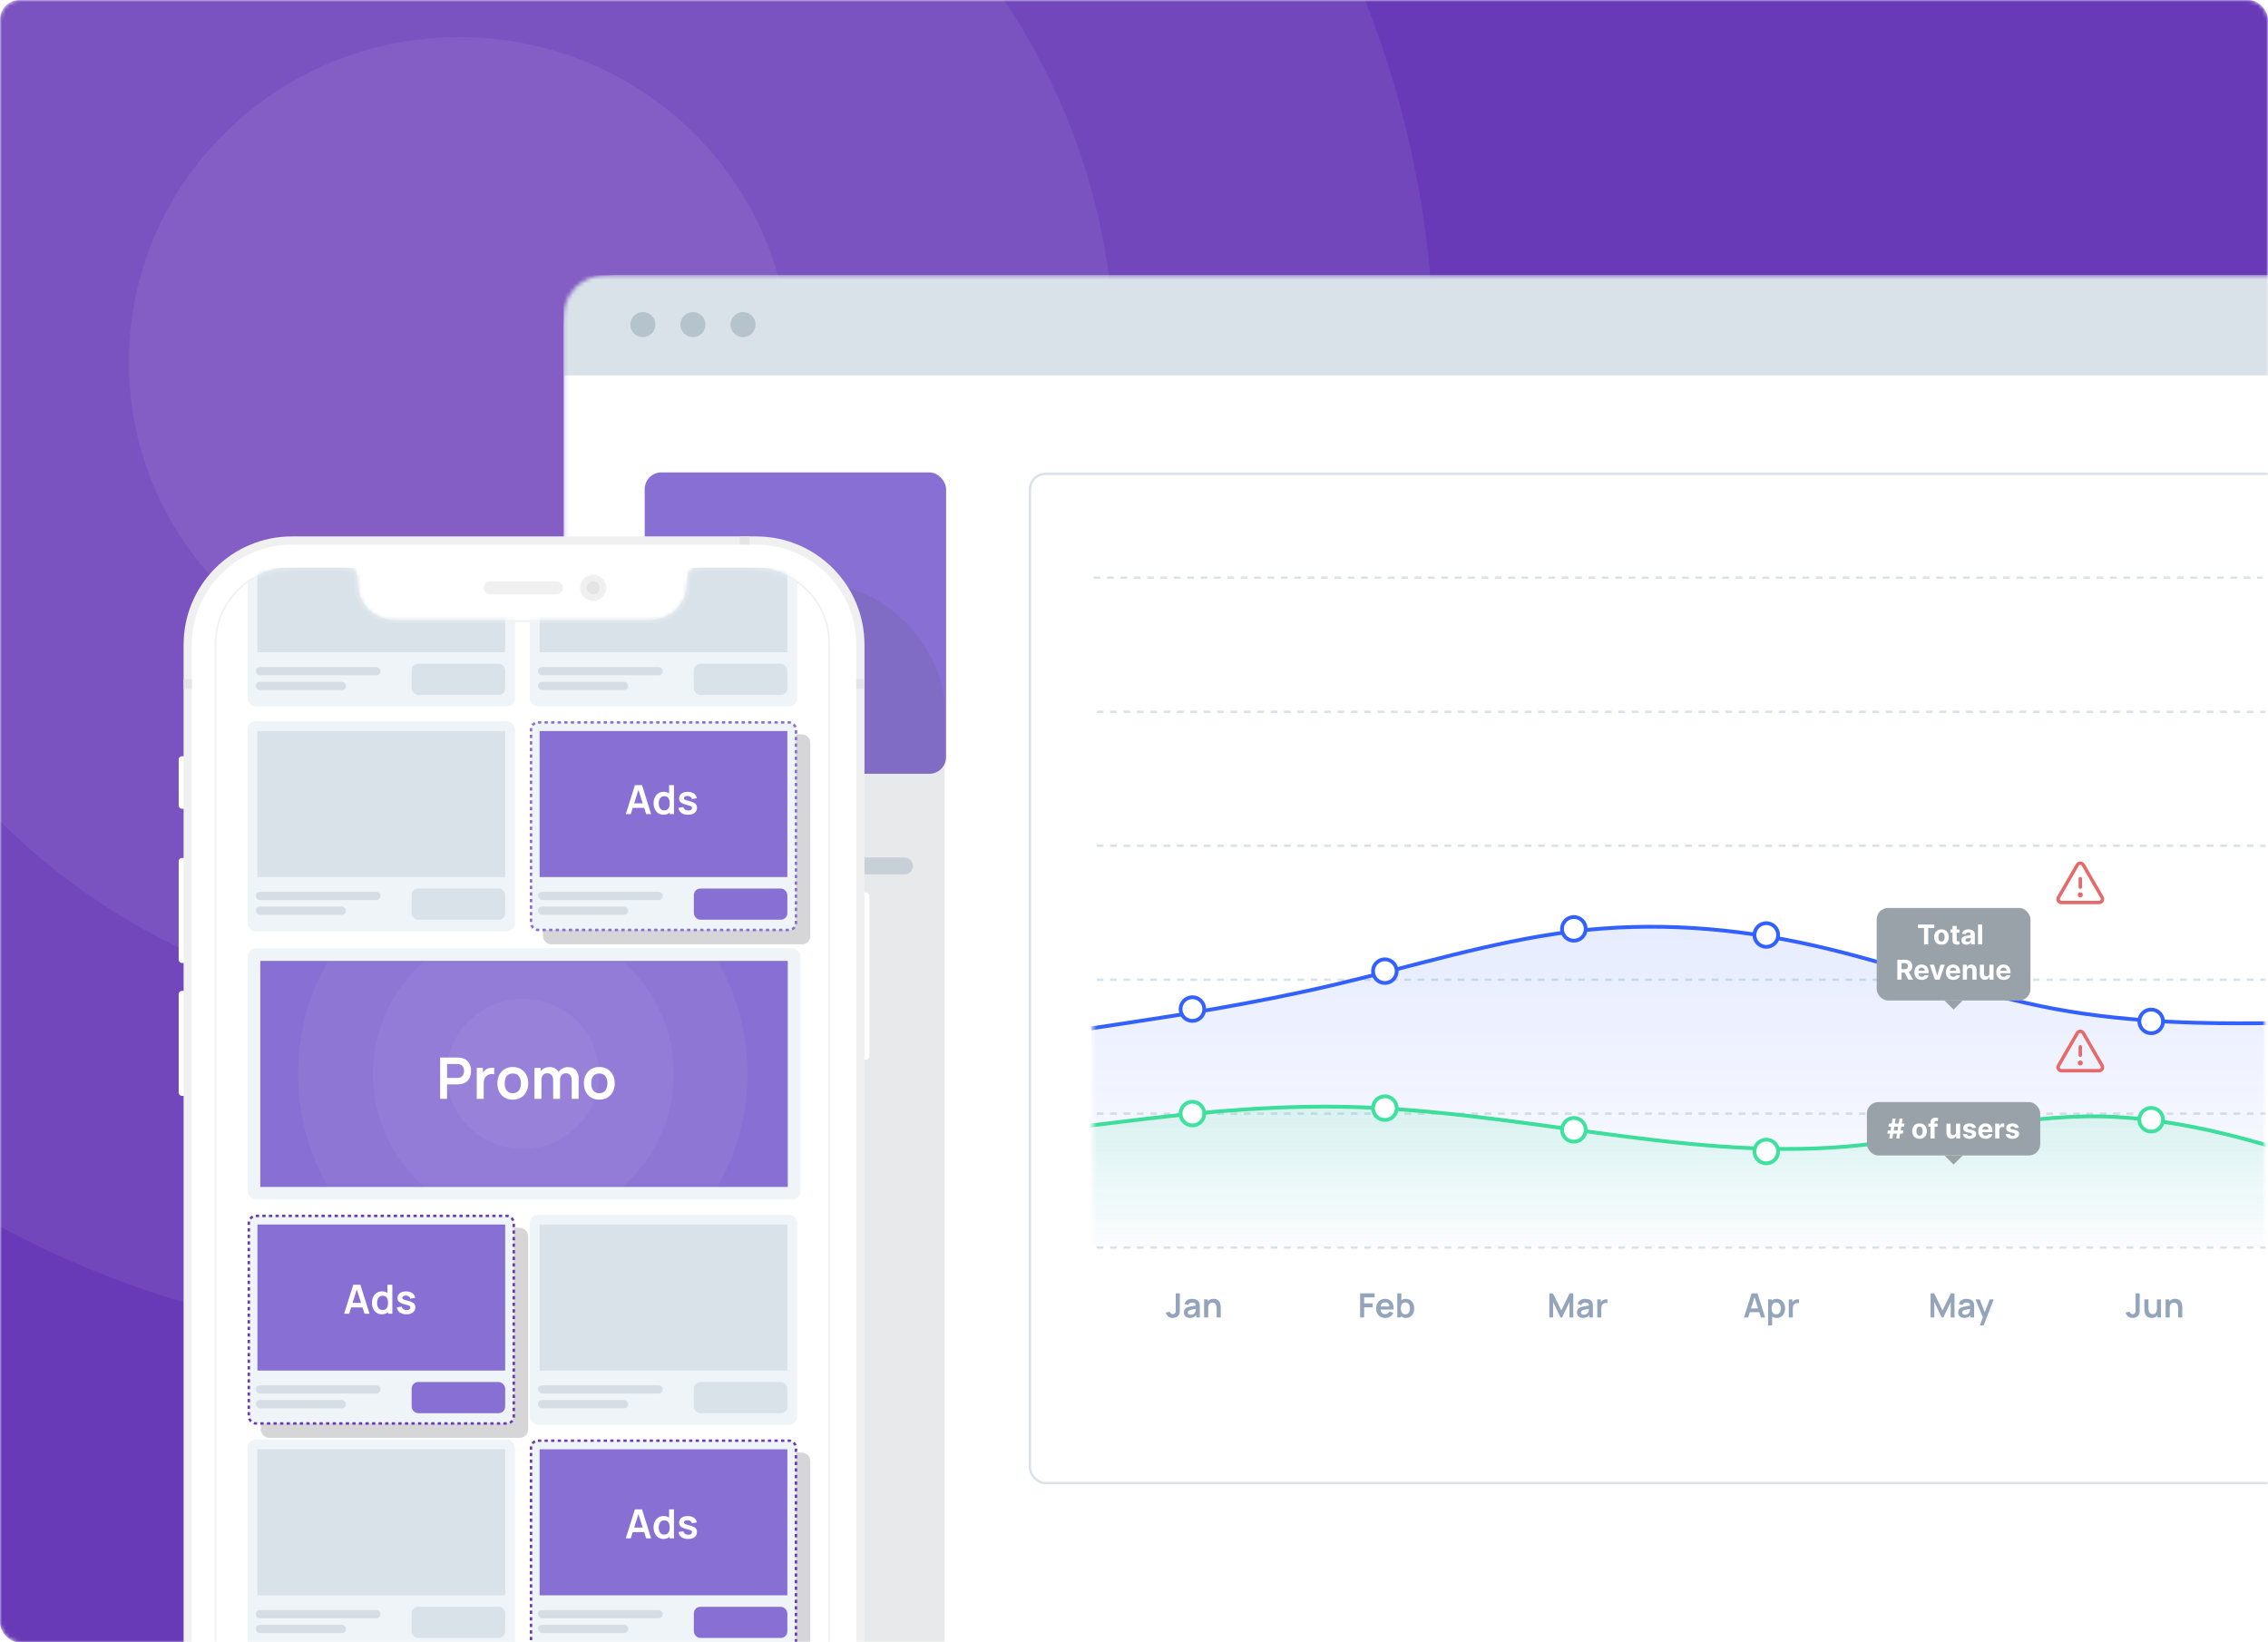 <svg width="580" height="420" viewBox="0 0 580 420" fill="none" xmlns="http://www.w3.org/2000/svg">
<mask id="mask0_10_907" style="mask-type:alpha" maskUnits="userSpaceOnUse" x="0" y="0" width="580" height="420">
<rect width="580" height="420" rx="5" fill="#3EDE9C"/>
</mask>
<g mask="url(#mask0_10_907)">
<rect width="580" height="420" rx="5" fill="#683AB7"/>
<ellipse cx="117.447" cy="92.583" rx="250.674" ry="249.266" transform="rotate(-90 117.447 92.583)" fill="white" fill-opacity="0.07"/>
<ellipse cx="118.152" cy="92.583" rx="166.177" ry="166.881" transform="rotate(-90 118.152 92.583)" fill="white" fill-opacity="0.07"/>
<ellipse cx="117.448" cy="92.584" rx="83.089" ry="84.497" transform="rotate(-90 117.448 92.584)" fill="white" fill-opacity="0.07"/>
<g filter="url(#filter0_f_10_907)">
<rect x="176.614" y="103.595" width="471.733" height="353.454" rx="31.535" fill="#545660" fill-opacity="0.13"/>
</g>
<mask id="mask1_10_907" style="mask-type:alpha" maskUnits="userSpaceOnUse" x="144" y="70" width="472" height="354">
<rect x="144.121" y="70.394" width="471.733" height="353.454" rx="10.546" fill="white"/>
</mask>
<g mask="url(#mask1_10_907)">
<rect x="144.121" y="70.394" width="471.733" height="353.454" rx="13.182" fill="white"/>
<rect x="144.121" y="70.394" width="471.733" height="25.614" fill="#D9E2E9"/>
<circle cx="164.401" cy="83.013" r="3.202" fill="#B5C3CD"/>
<circle cx="177.205" cy="83.013" r="3.202" fill="#B5C3CD"/>
<circle cx="190.017" cy="83.013" r="3.202" fill="#B5C3CD"/>
<rect width="6.441" height="4.294" rx="2.147" transform="matrix(-1 0 0 1 218.539 210.727)" fill="#D9E2E9"/>
<rect width="42.942" height="4.294" rx="2.147" transform="matrix(-1 0 0 1 207.814 210.727)" fill="#D9E2E9"/>
<rect x="164.871" y="219.291" width="68.63" height="4.294" rx="2.147" fill="#D9E2E9"/>
<rect x="263.391" y="121.187" width="332.795" height="258.093" rx="3.982" stroke="#D9E2E9" stroke-width="0.599"/>
<rect x="164.871" y="120.807" width="77.074" height="77.074" rx="4.282" fill="#886FD3"/>
<line x1="280.483" y1="319.056" x2="579.359" y2="319.056" stroke="#D9E2E9" stroke-width="0.599" stroke-dasharray="1.71 1.71"/>
<line x1="280.483" y1="284.8" x2="579.359" y2="284.8" stroke="#D9E2E9" stroke-width="0.599" stroke-dasharray="1.71 1.71"/>
<line x1="280.483" y1="250.546" x2="579.359" y2="250.546" stroke="#D9E2E9" stroke-width="0.599" stroke-dasharray="1.71 1.71"/>
<line x1="280.483" y1="216.29" x2="579.359" y2="216.29" stroke="#D9E2E9" stroke-width="0.599" stroke-dasharray="1.71 1.71"/>
<line x1="280.483" y1="182.035" x2="579.359" y2="182.035" stroke="#D9E2E9" stroke-width="0.599" stroke-dasharray="1.71 1.71"/>
<line x1="279.692" y1="147.728" x2="578.568" y2="147.728" stroke="#D9E2E9" stroke-width="0.599" stroke-dasharray="1.71 1.71"/>
<path d="M299.948 337.047C299.477 337.047 299.085 336.924 298.771 336.679C298.46 336.433 298.241 336.102 298.116 335.685L299.135 335.441C299.166 335.615 299.257 335.765 299.409 335.891C299.56 336.016 299.727 336.079 299.91 336.079C300.03 336.079 300.157 336.048 300.291 335.985C300.425 335.919 300.525 335.815 300.591 335.672C300.631 335.581 300.653 335.473 300.659 335.347C300.668 335.219 300.672 335.07 300.672 334.902V330.753H301.717V334.902C301.717 335.093 301.715 335.261 301.712 335.407C301.712 335.55 301.698 335.685 301.67 335.814C301.644 335.939 301.591 336.069 301.511 336.203C301.343 336.495 301.123 336.709 300.852 336.846C300.581 336.98 300.279 337.047 299.948 337.047ZM304.298 337.047C303.964 337.047 303.682 336.984 303.451 336.859C303.219 336.73 303.044 336.56 302.924 336.349C302.807 336.138 302.748 335.905 302.748 335.651C302.748 335.428 302.786 335.229 302.86 335.052C302.934 334.872 303.048 334.718 303.202 334.589C303.356 334.458 303.556 334.351 303.802 334.268C303.987 334.208 304.204 334.154 304.453 334.105C304.704 334.057 304.975 334.013 305.266 333.973C305.56 333.93 305.867 333.884 306.187 333.836L305.819 334.045C305.821 333.726 305.75 333.49 305.604 333.339C305.459 333.188 305.213 333.112 304.868 333.112C304.66 333.112 304.458 333.16 304.264 333.257C304.07 333.355 303.934 333.522 303.857 333.758L302.915 333.463C303.03 333.072 303.247 332.758 303.566 332.521C303.889 332.284 304.323 332.166 304.868 332.166C305.279 332.166 305.64 332.233 305.951 332.367C306.265 332.501 306.498 332.721 306.649 333.026C306.732 333.189 306.782 333.356 306.799 333.527C306.816 333.696 306.825 333.88 306.825 334.08V336.919H305.921V335.917L306.071 336.079C305.863 336.413 305.619 336.659 305.339 336.816C305.062 336.97 304.715 337.047 304.298 337.047ZM304.504 336.225C304.738 336.225 304.938 336.183 305.103 336.101C305.269 336.018 305.4 335.917 305.497 335.797C305.597 335.677 305.664 335.564 305.699 335.458C305.753 335.327 305.783 335.177 305.789 335.009C305.797 334.838 305.801 334.699 305.801 334.593L306.118 334.688C305.807 334.736 305.54 334.779 305.318 334.816C305.095 334.853 304.904 334.889 304.744 334.923C304.584 334.955 304.443 334.99 304.32 335.03C304.2 335.073 304.099 335.123 304.016 335.18C303.933 335.237 303.869 335.303 303.823 335.377C303.78 335.451 303.759 335.538 303.759 335.638C303.759 335.752 303.787 335.854 303.845 335.942C303.902 336.028 303.984 336.096 304.093 336.148C304.204 336.199 304.341 336.225 304.504 336.225ZM311.138 336.919V334.692C311.138 334.546 311.128 334.385 311.108 334.208C311.088 334.031 311.041 333.861 310.967 333.699C310.895 333.533 310.787 333.397 310.641 333.292C310.499 333.186 310.305 333.133 310.059 333.133C309.928 333.133 309.798 333.155 309.669 333.198C309.541 333.24 309.424 333.315 309.318 333.42C309.216 333.523 309.133 333.666 309.07 333.848C309.007 334.028 308.976 334.259 308.976 334.542L308.363 334.281C308.363 333.887 308.439 333.53 308.59 333.21C308.745 332.891 308.97 332.637 309.267 332.448C309.564 332.257 309.929 332.161 310.363 332.161C310.706 332.161 310.988 332.218 311.211 332.333C311.434 332.447 311.611 332.592 311.742 332.769C311.873 332.946 311.97 333.135 312.033 333.335C312.096 333.534 312.136 333.724 312.153 333.904C312.173 334.081 312.183 334.225 312.183 334.337V336.919H311.138ZM307.931 336.919V332.294H308.852V333.729H308.976V336.919H307.931Z" fill="#94A4BA"/>
<path d="M347.827 336.919V330.753H351.54V331.785H348.859V333.322H351.026V334.349H348.859V336.919H347.827ZM354.287 337.047C353.819 337.047 353.408 336.946 353.054 336.743C352.7 336.54 352.423 336.259 352.223 335.899C352.026 335.54 351.927 335.126 351.927 334.658C351.927 334.152 352.025 333.714 352.219 333.343C352.413 332.969 352.683 332.679 353.028 332.474C353.373 332.268 353.773 332.166 354.227 332.166C354.706 332.166 355.113 332.278 355.447 332.504C355.784 332.727 356.034 333.042 356.197 333.45C356.359 333.858 356.421 334.339 356.381 334.893H355.357V334.516C355.354 334.014 355.266 333.647 355.092 333.416C354.918 333.185 354.644 333.069 354.27 333.069C353.847 333.069 353.533 333.2 353.328 333.463C353.122 333.723 353.019 334.104 353.019 334.606C353.019 335.074 353.122 335.437 353.328 335.694C353.533 335.951 353.833 336.079 354.227 336.079C354.481 336.079 354.699 336.024 354.882 335.912C355.068 335.798 355.21 335.634 355.31 335.42L356.329 335.728C356.152 336.145 355.878 336.469 355.507 336.7C355.139 336.931 354.732 337.047 354.287 337.047ZM352.694 334.893V334.114H355.875V334.893H352.694ZM359.558 337.047C359.107 337.047 358.729 336.94 358.424 336.726C358.118 336.512 357.888 336.221 357.734 335.852C357.58 335.481 357.503 335.066 357.503 334.606C357.503 334.141 357.58 333.724 357.734 333.356C357.888 332.988 358.114 332.698 358.411 332.487C358.711 332.273 359.08 332.166 359.52 332.166C359.957 332.166 360.335 332.273 360.655 332.487C360.977 332.698 361.227 332.988 361.404 333.356C361.581 333.721 361.669 334.138 361.669 334.606C361.669 335.069 361.582 335.484 361.408 335.852C361.234 336.221 360.989 336.512 360.672 336.726C360.355 336.94 359.984 337.047 359.558 337.047ZM357.327 336.919V330.753H358.368V333.673H358.24V336.919H357.327ZM359.4 336.122C359.668 336.122 359.889 336.055 360.064 335.921C360.238 335.787 360.366 335.605 360.449 335.377C360.535 335.146 360.577 334.889 360.577 334.606C360.577 334.327 360.535 334.072 360.449 333.844C360.363 333.613 360.231 333.43 360.051 333.296C359.871 333.159 359.643 333.091 359.366 333.091C359.103 333.091 358.889 333.155 358.723 333.283C358.558 333.409 358.435 333.586 358.355 333.814C358.278 334.04 358.24 334.304 358.24 334.606C358.24 334.906 358.278 335.17 358.355 335.398C358.435 335.627 358.559 335.805 358.728 335.934C358.899 336.059 359.123 336.122 359.4 336.122Z" fill="#94A4BA"/>
<path d="M396.212 336.919V330.753H397.142L399.274 335.12L401.406 330.753H402.336V336.919H401.372V332.966L399.48 336.919H399.068L397.18 332.966V336.919H396.212ZM404.832 337.047C404.498 337.047 404.215 336.984 403.984 336.859C403.753 336.73 403.577 336.56 403.457 336.349C403.34 336.138 403.282 335.905 403.282 335.651C403.282 335.428 403.319 335.229 403.393 335.052C403.467 334.872 403.581 334.718 403.735 334.589C403.89 334.458 404.089 334.351 404.335 334.268C404.52 334.208 404.737 334.154 404.986 334.105C405.237 334.057 405.508 334.013 405.799 333.973C406.093 333.93 406.4 333.884 406.72 333.836L406.352 334.045C406.355 333.726 406.283 333.49 406.138 333.339C405.992 333.188 405.747 333.112 405.401 333.112C405.193 333.112 404.991 333.16 404.797 333.257C404.603 333.355 404.468 333.522 404.391 333.758L403.449 333.463C403.563 333.072 403.78 332.758 404.099 332.521C404.422 332.284 404.856 332.166 405.401 332.166C405.812 332.166 406.173 332.233 406.484 332.367C406.798 332.501 407.031 332.721 407.182 333.026C407.265 333.189 407.315 333.356 407.332 333.527C407.349 333.696 407.358 333.88 407.358 334.08V336.919H406.454V335.917L406.604 336.079C406.396 336.413 406.152 336.659 405.872 336.816C405.595 336.97 405.248 337.047 404.832 337.047ZM405.037 336.225C405.271 336.225 405.471 336.183 405.637 336.101C405.802 336.018 405.934 335.917 406.031 335.797C406.13 335.677 406.198 335.564 406.232 335.458C406.286 335.327 406.316 335.177 406.322 335.009C406.33 334.838 406.335 334.699 406.335 334.593L406.651 334.688C406.34 334.736 406.073 334.779 405.851 334.816C405.628 334.853 405.437 334.889 405.277 334.923C405.117 334.955 404.976 334.99 404.853 335.03C404.733 335.073 404.632 335.123 404.549 335.18C404.466 335.237 404.402 335.303 404.356 335.377C404.314 335.451 404.292 335.538 404.292 335.638C404.292 335.752 404.321 335.854 404.378 335.942C404.435 336.028 404.518 336.096 404.626 336.148C404.737 336.199 404.874 336.225 405.037 336.225ZM408.473 336.919V332.294H409.385V333.42L409.273 333.275C409.331 333.12 409.406 332.981 409.5 332.855C409.597 332.727 409.713 332.621 409.847 332.538C409.961 332.461 410.087 332.401 410.224 332.358C410.364 332.313 410.507 332.286 410.652 332.277C410.798 332.266 410.939 332.271 411.076 332.294V333.257C410.939 333.218 410.781 333.205 410.601 333.219C410.424 333.233 410.264 333.283 410.121 333.369C409.979 333.446 409.861 333.544 409.77 333.664C409.682 333.784 409.616 333.921 409.573 334.075C409.53 334.227 409.509 334.391 409.509 334.568V336.919H408.473Z" fill="#94A4BA"/>
<path d="M445.995 336.919L447.939 330.753H449.45L451.394 336.919H450.332L448.568 331.386H448.799L447.057 336.919H445.995ZM447.078 335.583V334.619H450.315V335.583H447.078ZM454.391 337.047C453.94 337.047 453.561 336.94 453.256 336.726C452.95 336.512 452.721 336.221 452.567 335.852C452.412 335.481 452.335 335.066 452.335 334.606C452.335 334.141 452.412 333.724 452.567 333.356C452.721 332.988 452.946 332.698 453.243 332.487C453.543 332.273 453.912 332.166 454.352 332.166C454.789 332.166 455.167 332.273 455.487 332.487C455.809 332.698 456.059 332.988 456.236 333.356C456.413 333.721 456.502 334.138 456.502 334.606C456.502 335.069 456.415 335.484 456.24 335.852C456.066 336.221 455.821 336.512 455.504 336.726C455.187 336.94 454.816 337.047 454.391 337.047ZM452.16 338.974V332.294H453.072V335.54H453.2V338.974H452.16ZM454.232 336.122C454.501 336.122 454.722 336.055 454.896 335.921C455.07 335.787 455.198 335.605 455.281 335.377C455.367 335.146 455.41 334.889 455.41 334.606C455.41 334.327 455.367 334.072 455.281 333.844C455.196 333.613 455.063 333.43 454.883 333.296C454.703 333.159 454.475 333.091 454.198 333.091C453.935 333.091 453.721 333.155 453.556 333.283C453.39 333.409 453.267 333.586 453.187 333.814C453.11 334.04 453.072 334.304 453.072 334.606C453.072 334.906 453.11 335.17 453.187 335.398C453.267 335.627 453.391 335.805 453.56 335.934C453.731 336.059 453.955 336.122 454.232 336.122ZM457.445 336.919V332.294H458.357V333.42L458.246 333.275C458.303 333.12 458.379 332.981 458.473 332.855C458.57 332.727 458.686 332.621 458.82 332.538C458.934 332.461 459.06 332.401 459.197 332.358C459.337 332.313 459.479 332.286 459.625 332.277C459.77 332.266 459.912 332.271 460.049 332.294V333.257C459.912 333.218 459.753 333.205 459.574 333.219C459.397 333.233 459.237 333.283 459.094 333.369C458.951 333.446 458.834 333.544 458.743 333.664C458.654 333.784 458.589 333.921 458.546 334.075C458.503 334.227 458.482 334.391 458.482 334.568V336.919H457.445Z" fill="#94A4BA"/>
<path d="M493.703 336.919V330.753H494.632L496.764 335.12L498.897 330.753H499.826V336.919H498.862V332.966L496.97 336.919H496.559L494.67 332.966V336.919H493.703ZM502.322 337.047C501.988 337.047 501.705 336.984 501.474 336.859C501.243 336.73 501.067 336.56 500.947 336.349C500.83 336.138 500.772 335.905 500.772 335.651C500.772 335.428 500.809 335.229 500.883 335.052C500.957 334.872 501.072 334.718 501.226 334.589C501.38 334.458 501.58 334.351 501.825 334.268C502.011 334.208 502.228 334.154 502.476 334.105C502.727 334.057 502.998 334.013 503.29 333.973C503.584 333.93 503.89 333.884 504.21 333.836L503.842 334.045C503.845 333.726 503.773 333.49 503.628 333.339C503.482 333.188 503.237 333.112 502.891 333.112C502.683 333.112 502.482 333.16 502.288 333.257C502.094 333.355 501.958 333.522 501.881 333.758L500.939 333.463C501.053 333.072 501.27 332.758 501.59 332.521C501.912 332.284 502.346 332.166 502.891 332.166C503.302 332.166 503.664 332.233 503.975 332.367C504.289 332.501 504.521 332.721 504.673 333.026C504.755 333.189 504.805 333.356 504.823 333.527C504.84 333.696 504.848 333.88 504.848 334.08V336.919H503.945V335.917L504.095 336.079C503.886 336.413 503.642 336.659 503.362 336.816C503.085 336.97 502.739 337.047 502.322 337.047ZM502.527 336.225C502.761 336.225 502.961 336.183 503.127 336.101C503.292 336.018 503.424 335.917 503.521 335.797C503.621 335.677 503.688 335.564 503.722 335.458C503.776 335.327 503.806 335.177 503.812 335.009C503.821 334.838 503.825 334.699 503.825 334.593L504.142 334.688C503.831 334.736 503.564 334.779 503.341 334.816C503.118 334.853 502.927 334.889 502.767 334.923C502.607 334.955 502.466 334.99 502.343 335.03C502.223 335.073 502.122 335.123 502.039 335.18C501.956 335.237 501.892 335.303 501.847 335.377C501.804 335.451 501.782 335.538 501.782 335.638C501.782 335.752 501.811 335.854 501.868 335.942C501.925 336.028 502.008 336.096 502.116 336.148C502.228 336.199 502.365 336.225 502.527 336.225ZM506.312 338.974L507.202 336.529L507.219 337.248L505.203 332.294H506.277L507.708 335.959H507.434L508.825 332.294H509.857L507.279 338.974H506.312Z" fill="#94A4BA"/>
<path d="M545.417 337.047C544.946 337.047 544.553 336.924 544.239 336.679C543.928 336.433 543.71 336.102 543.584 335.685L544.603 335.441C544.635 335.615 544.726 335.765 544.877 335.891C545.029 336.016 545.196 336.079 545.378 336.079C545.498 336.079 545.625 336.048 545.76 335.985C545.894 335.919 545.994 335.815 546.059 335.672C546.099 335.581 546.122 335.473 546.128 335.347C546.136 335.219 546.141 335.07 546.141 334.902V330.753H547.185V334.902C547.185 335.093 547.184 335.261 547.181 335.407C547.181 335.55 547.167 335.685 547.138 335.814C547.113 335.939 547.06 336.069 546.98 336.203C546.811 336.495 546.592 336.709 546.32 336.846C546.049 336.98 545.748 337.047 545.417 337.047ZM550.208 337.051C549.866 337.051 549.583 336.994 549.36 336.88C549.138 336.766 548.961 336.62 548.829 336.443C548.698 336.266 548.601 336.078 548.538 335.878C548.475 335.678 548.434 335.49 548.414 335.313C548.397 335.133 548.388 334.987 548.388 334.876V332.294H549.433V334.521C549.433 334.663 549.443 334.825 549.463 335.005C549.483 335.181 549.529 335.353 549.6 335.518C549.674 335.681 549.783 335.815 549.926 335.921C550.071 336.026 550.267 336.079 550.512 336.079C550.644 336.079 550.773 336.058 550.902 336.015C551.03 335.972 551.146 335.899 551.249 335.797C551.354 335.691 551.439 335.547 551.501 335.364C551.564 335.181 551.596 334.95 551.596 334.671L552.208 334.932C552.208 335.326 552.131 335.682 551.977 336.002C551.825 336.322 551.601 336.577 551.304 336.769C551.008 336.957 550.642 337.051 550.208 337.051ZM551.72 336.919V335.484H551.596V332.294H552.632V336.919H551.72ZM557.033 336.919V334.692C557.033 334.546 557.023 334.385 557.003 334.208C556.983 334.031 556.936 333.861 556.862 333.699C556.791 333.533 556.682 333.397 556.537 333.292C556.394 333.186 556.2 333.133 555.954 333.133C555.823 333.133 555.693 333.155 555.565 333.198C555.436 333.24 555.319 333.315 555.214 333.42C555.111 333.523 555.028 333.666 554.965 333.848C554.902 334.028 554.871 334.259 554.871 334.542L554.259 334.281C554.259 333.887 554.334 333.53 554.486 333.21C554.64 332.891 554.865 332.637 555.162 332.448C555.459 332.257 555.824 332.161 556.258 332.161C556.601 332.161 556.884 332.218 557.106 332.333C557.329 332.447 557.506 332.592 557.637 332.769C557.768 332.946 557.865 333.135 557.928 333.335C557.991 333.534 558.031 333.724 558.048 333.904C558.068 334.081 558.078 334.225 558.078 334.337V336.919H557.033ZM553.826 336.919V332.294H554.747V333.729H554.871V336.919H553.826Z" fill="#94A4BA"/>
<mask id="mask2_10_907" style="mask-type:alpha" maskUnits="userSpaceOnUse" x="279" y="147" width="301" height="173">
<rect x="279.453" y="147.727" width="299.667" height="171.364" fill="#D9D9D9"/>
</mask>
<g mask="url(#mask2_10_907)">
<path d="M289.267 261.446L279 263V319H587V261.635L576.733 261.685C566.467 261.734 545.933 261.833 525.4 258.001C504.867 254.17 484.333 246.409 463.8 241.793C443.267 237.177 422.733 235.706 402.2 238.21C381.667 240.715 361.133 247.194 340.6 251.988C320.067 256.782 299.533 259.891 289.267 261.446L289.267 261.446Z" fill="url(#paint0_linear_10_907)"/>
<path d="M279 263L289.267 261.446C299.533 259.891 320.067 256.782 340.6 251.988C361.133 247.194 381.667 240.715 402.2 238.21C422.733 235.706 443.267 237.177 463.8 241.793C484.333 246.409 504.867 254.17 525.4 258.001C545.933 261.832 566.467 261.734 576.733 261.685L587 261.635" stroke="#3361FF" stroke-width="0.97"/>
<path d="M288.8 286.636L278 287.95V320H602V300L591.2 296.476C580.4 292.953 558.8 285.905 537.2 285.503C515.6 285.101 494 291.344 472.4 293.196C450.8 295.047 429.2 292.508 407.6 289.587C386 286.667 364.4 283.366 342.8 283.029C321.2 282.693 299.6 285.321 288.8 286.636L288.8 286.636Z" fill="url(#paint1_linear_10_907)"/>
<path d="M278 287.95L288.8 286.636C299.6 285.321 321.2 282.693 342.8 283.029C364.4 283.366 386 286.667 407.6 289.587C429.2 292.508 450.8 295.047 472.4 293.196C494 291.344 515.6 285.101 537.2 285.503C558.8 285.905 580.4 292.953 591.2 296.476L602 300" stroke="#3DDD9B" stroke-width="0.97"/>
</g>
<path d="M307.971 284.783C307.971 286.453 306.615 287.809 304.939 287.809C303.264 287.809 301.908 286.453 301.908 284.783C301.908 283.112 303.264 281.756 304.939 281.756C306.615 281.756 307.971 283.112 307.971 284.783Z" fill="white" stroke="#3EE19D" stroke-width="0.967"/>
<path d="M307.971 258.055C307.971 259.726 306.615 261.082 304.939 261.082C303.264 261.082 301.908 259.726 301.908 258.055C301.908 256.385 303.264 255.029 304.939 255.029C306.615 255.029 307.971 256.385 307.971 258.055Z" fill="white" stroke="#3361FF" stroke-width="0.967"/>
<path d="M357.184 248.358C357.184 250.029 355.827 251.385 354.152 251.385C352.477 251.385 351.12 250.029 351.12 248.358C351.12 246.687 352.477 245.332 354.152 245.332C355.827 245.332 357.184 246.687 357.184 248.358Z" fill="white" stroke="#3361FF" stroke-width="0.967"/>
<path d="M405.517 237.54C405.517 239.211 404.16 240.567 402.485 240.567C400.81 240.567 399.453 239.211 399.453 237.54C399.453 235.869 400.81 234.514 402.485 234.514C404.16 234.514 405.517 235.869 405.517 237.54Z" fill="white" stroke="#3361FF" stroke-width="0.967"/>
<path d="M454.729 239.116C454.729 240.787 453.372 242.142 451.697 242.142C450.022 242.142 448.665 240.787 448.665 239.116C448.665 237.445 450.022 236.089 451.697 236.089C453.372 236.089 454.729 237.445 454.729 239.116Z" fill="white" stroke="#3361FF" stroke-width="0.967"/>
<path d="M503.062 251.358C503.062 253.029 501.705 254.385 500.03 254.385C498.355 254.385 496.998 253.029 496.998 251.358C496.998 249.687 498.355 248.332 500.03 248.332C501.705 248.332 503.062 249.687 503.062 251.358Z" fill="white" stroke="#3361FF" stroke-width="0.967"/>
<path d="M553.153 261.207C553.153 262.878 551.797 264.233 550.122 264.233C548.446 264.233 547.09 262.878 547.09 261.207C547.09 259.536 548.446 258.18 550.122 258.18C551.797 258.18 553.153 259.536 553.153 261.207Z" fill="white" stroke="#3361FF" stroke-width="0.967"/>
<path d="M357.184 283.389C357.184 285.059 355.827 286.415 354.152 286.415C352.477 286.415 351.12 285.059 351.12 283.389C351.12 281.718 352.477 280.362 354.152 280.362C355.827 280.362 357.184 281.718 357.184 283.389Z" fill="white" stroke="#3EE19D" stroke-width="0.967"/>
<path d="M405.517 288.934C405.517 290.605 404.16 291.96 402.485 291.96C400.81 291.96 399.453 290.605 399.453 288.934C399.453 287.263 400.81 285.908 402.485 285.908C404.16 285.908 405.517 287.263 405.517 288.934Z" fill="white" stroke="#3EE19D" stroke-width="0.967"/>
<path d="M454.729 294.48C454.729 296.15 453.372 297.506 451.697 297.506C450.022 297.506 448.665 296.15 448.665 294.48C448.665 292.809 450.022 291.453 451.697 291.453C453.372 291.453 454.729 292.809 454.729 294.48Z" fill="white" stroke="#3EE19D" stroke-width="0.967"/>
<path d="M503.062 288.601C503.062 290.272 501.705 291.627 500.03 291.627C498.355 291.627 496.998 290.272 496.998 288.601C496.998 286.93 498.355 285.574 500.03 285.574C501.705 285.574 503.062 286.93 503.062 288.601Z" fill="white" stroke="#3EE19D" stroke-width="0.967"/>
<path d="M553.153 286.358C553.153 288.029 551.797 289.385 550.122 289.385C548.446 289.385 547.09 288.029 547.09 286.358C547.09 284.687 548.446 283.332 550.122 283.332C551.797 283.332 553.153 284.687 553.153 286.358Z" fill="white" stroke="#3EE19D" stroke-width="0.967"/>
<g filter="url(#filter1_d_10_907)">
<rect x="479.927" y="214.706" width="39.328" height="23.664" rx="2.915" fill="#99A2A9"/>
<path d="M490.483 219.837V218.95H494.662V219.837H493.104V224.038H492.04V219.837H490.483ZM496.501 224.112C496.115 224.112 495.781 224.03 495.499 223.866C495.22 223.701 495.003 223.47 494.851 223.176C494.699 222.879 494.622 222.535 494.622 222.145C494.622 221.75 494.699 221.406 494.851 221.111C495.003 220.815 495.22 220.584 495.499 220.42C495.781 220.255 496.115 220.172 496.501 220.172C496.887 220.172 497.219 220.255 497.499 220.42C497.781 220.584 497.998 220.815 498.15 221.111C498.303 221.406 498.379 221.75 498.379 222.145C498.379 222.535 498.303 222.879 498.15 223.176C497.998 223.47 497.781 223.701 497.499 223.866C497.219 224.03 496.887 224.112 496.501 224.112ZM496.506 223.292C496.681 223.292 496.828 223.243 496.945 223.143C497.063 223.042 497.152 222.905 497.211 222.731C497.272 222.557 497.303 222.359 497.303 222.137C497.303 221.915 497.272 221.717 497.211 221.543C497.152 221.369 497.063 221.232 496.945 221.131C496.828 221.03 496.681 220.979 496.506 220.979C496.328 220.979 496.179 221.03 496.058 221.131C495.939 221.232 495.849 221.369 495.788 221.543C495.728 221.717 495.698 221.915 495.698 222.137C495.698 222.359 495.728 222.557 495.788 222.731C495.849 222.905 495.939 223.042 496.058 223.143C496.179 223.243 496.328 223.292 496.506 223.292ZM501.097 220.222V221.017H498.799V220.222H501.097ZM499.32 219.307H500.379V222.865C500.379 222.963 500.394 223.039 500.424 223.094C500.453 223.147 500.495 223.184 500.548 223.205C500.602 223.227 500.665 223.238 500.737 223.238C500.786 223.238 500.836 223.234 500.886 223.225C500.935 223.215 500.973 223.208 501 223.203L501.166 223.991C501.113 224.007 501.039 224.026 500.943 224.048C500.847 224.071 500.73 224.085 500.592 224.09C500.337 224.1 500.114 224.066 499.922 223.988C499.731 223.91 499.583 223.789 499.477 223.625C499.371 223.461 499.319 223.254 499.32 223.004V219.307ZM502.874 224.11C502.631 224.11 502.414 224.068 502.223 223.983C502.033 223.897 501.882 223.77 501.771 223.603C501.662 223.434 501.607 223.224 501.607 222.972C501.607 222.76 501.646 222.582 501.724 222.438C501.802 222.294 501.908 222.178 502.042 222.09C502.176 222.002 502.329 221.936 502.499 221.891C502.672 221.846 502.852 221.815 503.041 221.797C503.263 221.774 503.442 221.752 503.578 221.732C503.713 221.711 503.812 221.679 503.873 221.638C503.934 221.596 503.965 221.535 503.965 221.454V221.439C503.965 221.282 503.915 221.16 503.816 221.074C503.718 220.988 503.579 220.945 503.399 220.945C503.208 220.945 503.057 220.987 502.944 221.071C502.831 221.154 502.757 221.258 502.72 221.384L501.742 221.305C501.791 221.073 501.889 220.873 502.035 220.704C502.18 220.533 502.368 220.402 502.599 220.311C502.831 220.218 503.099 220.172 503.404 220.172C503.616 220.172 503.818 220.197 504.012 220.246C504.208 220.296 504.381 220.373 504.532 220.478C504.684 220.582 504.804 220.716 504.892 220.88C504.98 221.042 505.023 221.237 505.023 221.464V224.038H504.02V223.509H503.99C503.929 223.628 503.847 223.733 503.744 223.824C503.641 223.913 503.518 223.984 503.374 224.035C503.23 224.085 503.063 224.11 502.874 224.11ZM503.178 223.379C503.333 223.379 503.471 223.349 503.59 223.287C503.709 223.224 503.803 223.14 503.871 223.034C503.939 222.928 503.973 222.808 503.973 222.674V222.269C503.939 222.29 503.894 222.31 503.836 222.328C503.78 222.345 503.716 222.361 503.645 222.376C503.573 222.389 503.502 222.401 503.431 222.413C503.36 222.423 503.295 222.432 503.237 222.44C503.113 222.458 503.004 222.487 502.912 222.527C502.819 222.567 502.747 222.621 502.696 222.689C502.644 222.755 502.619 222.838 502.619 222.937C502.619 223.081 502.671 223.191 502.775 223.268C502.881 223.342 503.015 223.379 503.178 223.379ZM506.903 218.95V224.038H505.845V218.95H506.903ZM485.207 233.038V227.95H487.215C487.599 227.95 487.927 228.018 488.199 228.156C488.472 228.292 488.68 228.485 488.822 228.735C488.966 228.983 489.038 229.275 489.038 229.612C489.038 229.95 488.965 230.24 488.82 230.484C488.674 230.726 488.463 230.911 488.186 231.04C487.911 231.169 487.578 231.234 487.187 231.234H485.843V230.369H487.014C487.219 230.369 487.39 230.341 487.525 230.285C487.661 230.229 487.762 230.144 487.828 230.032C487.896 229.919 487.93 229.779 487.93 229.612C487.93 229.443 487.896 229.3 487.828 229.184C487.762 229.068 487.66 228.981 487.523 228.921C487.387 228.86 487.216 228.829 487.009 228.829H486.283V233.038H485.207ZM487.955 230.722L489.22 233.038H488.032L486.795 230.722H487.955ZM491.456 233.112C491.064 233.112 490.726 233.033 490.443 232.874C490.161 232.713 489.944 232.486 489.792 232.193C489.639 231.898 489.563 231.55 489.563 231.147C489.563 230.755 489.639 230.41 489.792 230.114C489.944 229.817 490.159 229.586 490.435 229.42C490.713 229.255 491.04 229.172 491.414 229.172C491.666 229.172 491.9 229.213 492.117 229.294C492.336 229.373 492.526 229.493 492.689 229.654C492.853 229.815 492.98 230.017 493.071 230.26C493.162 230.502 493.208 230.785 493.208 231.11V231.4H489.986V230.745H492.212C492.212 230.592 492.178 230.457 492.112 230.34C492.046 230.222 491.954 230.13 491.836 230.064C491.721 229.996 491.586 229.962 491.431 229.962C491.271 229.962 491.128 229.999 491.004 230.074C490.882 230.147 490.786 230.245 490.716 230.369C490.646 230.492 490.611 230.629 490.609 230.779V231.403C490.609 231.592 490.644 231.755 490.713 231.892C490.785 232.03 490.885 232.136 491.014 232.21C491.143 232.285 491.297 232.322 491.474 232.322C491.591 232.322 491.699 232.306 491.797 232.273C491.894 232.239 491.978 232.19 492.048 232.123C492.117 232.057 492.17 231.976 492.207 231.88L493.185 231.945C493.136 232.18 493.034 232.385 492.88 232.561C492.728 232.735 492.53 232.87 492.289 232.968C492.048 233.064 491.771 233.112 491.456 233.112ZM497.354 229.222L496.02 233.038H494.827L493.493 229.222H494.611L495.403 231.952H495.443L496.233 229.222H497.354ZM499.511 233.112C499.119 233.112 498.781 233.033 498.498 232.874C498.216 232.713 497.999 232.486 497.847 232.193C497.695 231.898 497.618 231.55 497.618 231.147C497.618 230.755 497.695 230.41 497.847 230.114C497.999 229.817 498.214 229.586 498.49 229.42C498.769 229.255 499.095 229.172 499.469 229.172C499.721 229.172 499.955 229.213 500.172 229.294C500.391 229.373 500.581 229.493 500.744 229.654C500.908 229.815 501.035 230.017 501.126 230.26C501.217 230.502 501.263 230.785 501.263 231.11V231.4H498.041V230.745H500.267C500.267 230.592 500.234 230.457 500.167 230.34C500.101 230.222 500.009 230.13 499.892 230.064C499.776 229.996 499.641 229.962 499.487 229.962C499.326 229.962 499.183 229.999 499.059 230.074C498.937 230.147 498.841 230.245 498.771 230.369C498.702 230.492 498.666 230.629 498.664 230.779V231.403C498.664 231.592 498.699 231.755 498.769 231.892C498.84 232.03 498.94 232.136 499.069 232.21C499.198 232.285 499.352 232.322 499.529 232.322C499.646 232.322 499.754 232.306 499.852 232.273C499.95 232.239 500.033 232.19 500.103 232.123C500.172 232.057 500.225 231.976 500.262 231.88L501.241 231.945C501.191 232.18 501.089 232.385 500.935 232.561C500.783 232.735 500.586 232.87 500.344 232.968C500.104 233.064 499.826 233.112 499.511 233.112ZM503.012 230.832V233.038H501.954V229.222H502.962V229.895H503.007C503.091 229.673 503.233 229.497 503.432 229.368C503.631 229.237 503.872 229.172 504.155 229.172C504.42 229.172 504.651 229.23 504.848 229.346C505.045 229.462 505.198 229.627 505.308 229.843C505.417 230.056 505.472 230.311 505.472 230.608V233.038H504.413V230.797C504.415 230.563 504.355 230.381 504.234 230.25C504.113 230.118 503.947 230.051 503.735 230.051C503.593 230.051 503.467 230.082 503.357 230.143C503.25 230.205 503.165 230.294 503.104 230.412C503.044 230.528 503.014 230.668 503.012 230.832ZM508.753 231.413V229.222H509.811V233.038H508.795V232.345H508.755C508.669 232.568 508.526 232.748 508.326 232.884C508.127 233.02 507.884 233.087 507.598 233.087C507.343 233.087 507.118 233.029 506.924 232.913C506.731 232.798 506.579 232.633 506.47 232.419C506.362 232.205 506.307 231.95 506.306 231.651V229.222H507.364V231.463C507.366 231.688 507.426 231.866 507.545 231.997C507.665 232.128 507.825 232.193 508.025 232.193C508.152 232.193 508.272 232.164 508.383 232.106C508.494 232.046 508.583 231.959 508.651 231.843C508.721 231.727 508.755 231.584 508.753 231.413ZM512.397 233.112C512.004 233.112 511.666 233.033 511.383 232.874C511.102 232.713 510.885 232.486 510.732 232.193C510.58 231.898 510.504 231.55 510.504 231.147C510.504 230.755 510.58 230.41 510.732 230.114C510.885 229.817 511.099 229.586 511.376 229.42C511.654 229.255 511.98 229.172 512.355 229.172C512.606 229.172 512.841 229.213 513.058 229.294C513.276 229.373 513.467 229.493 513.629 229.654C513.793 229.815 513.921 230.017 514.012 230.26C514.103 230.502 514.148 230.785 514.148 231.11V231.4H510.926V230.745H513.152C513.152 230.592 513.119 230.457 513.053 230.34C512.987 230.222 512.895 230.13 512.777 230.064C512.661 229.996 512.526 229.962 512.372 229.962C512.211 229.962 512.069 229.999 511.945 230.074C511.822 230.147 511.726 230.245 511.657 230.369C511.587 230.492 511.551 230.629 511.55 230.779V231.403C511.55 231.592 511.584 231.755 511.654 231.892C511.725 232.03 511.825 232.136 511.955 232.21C512.084 232.285 512.237 232.322 512.414 232.322C512.532 232.322 512.64 232.306 512.737 232.273C512.835 232.239 512.919 232.19 512.988 232.123C513.058 232.057 513.111 231.976 513.147 231.88L514.126 231.945C514.076 232.18 513.974 232.385 513.82 232.561C513.668 232.735 513.471 232.87 513.229 232.968C512.989 233.064 512.712 233.112 512.397 233.112Z" fill="white"/>
<path fill-rule="evenodd" clip-rule="evenodd" d="M501.923 238.37H497.259L499.591 240.702L501.923 238.37Z" fill="#99A2A9"/>
</g>
<g filter="url(#filter2_d_10_907)">
<rect x="477.427" y="264.342" width="44.328" height="13.664" rx="2.915" fill="#99A2A9"/>
<path d="M484.929 273.674L485.764 268.586H486.559L485.724 273.674H484.929ZM482.651 272.412L482.783 271.617H486.758L486.626 272.412H482.651ZM483.14 273.674L483.975 268.586H484.77L483.935 273.674H483.14ZM482.942 270.643L483.076 269.848H487.051L486.917 270.643H482.942ZM490.888 273.749C490.502 273.749 490.168 273.667 489.887 273.503C489.607 273.337 489.391 273.107 489.238 272.812C489.086 272.516 489.01 272.172 489.01 271.781C489.01 271.387 489.086 271.042 489.238 270.747C489.391 270.451 489.607 270.221 489.887 270.057C490.168 269.891 490.502 269.808 490.888 269.808C491.274 269.808 491.607 269.891 491.887 270.057C492.168 270.221 492.385 270.451 492.538 270.747C492.69 271.042 492.766 271.387 492.766 271.781C492.766 272.172 492.69 272.516 492.538 272.812C492.385 273.107 492.168 273.337 491.887 273.503C491.607 273.667 491.274 273.749 490.888 273.749ZM490.893 272.929C491.069 272.929 491.215 272.879 491.333 272.78C491.45 272.679 491.539 272.541 491.599 272.367C491.66 272.193 491.69 271.995 491.69 271.773C491.69 271.552 491.66 271.354 491.599 271.18C491.539 271.006 491.45 270.868 491.333 270.767C491.215 270.666 491.069 270.616 490.893 270.616C490.716 270.616 490.567 270.666 490.446 270.767C490.327 270.868 490.236 271.006 490.175 271.18C490.115 271.354 490.086 271.552 490.086 271.773C490.086 271.995 490.115 272.193 490.175 272.367C490.236 272.541 490.327 272.679 490.446 272.78C490.567 272.879 490.716 272.929 490.893 272.929ZM495.507 269.858V270.653H493.151V269.858H495.507ZM493.69 273.674V269.582C493.69 269.306 493.744 269.076 493.852 268.894C493.961 268.712 494.11 268.575 494.299 268.484C494.488 268.393 494.702 268.347 494.943 268.347C495.105 268.347 495.253 268.36 495.387 268.385C495.523 268.41 495.624 268.432 495.69 268.452L495.502 269.247C495.46 269.234 495.409 269.221 495.348 269.21C495.288 269.198 495.227 269.192 495.164 269.192C495.008 269.192 494.9 269.229 494.838 269.301C494.777 269.373 494.746 269.473 494.746 269.602V273.674H493.69ZM500.22 272.049V269.858H501.278V273.674H500.262V272.981H500.222C500.136 273.205 499.993 273.384 499.792 273.52C499.593 273.656 499.351 273.724 499.064 273.724C498.809 273.724 498.585 273.666 498.391 273.55C498.197 273.434 498.046 273.269 497.936 273.055C497.829 272.842 497.774 272.586 497.772 272.288V269.858H498.831V272.099C498.832 272.324 498.893 272.502 499.012 272.633C499.131 272.764 499.291 272.829 499.492 272.829C499.619 272.829 499.738 272.8 499.849 272.742C499.96 272.683 500.05 272.595 500.118 272.479C500.187 272.363 500.221 272.22 500.22 272.049ZM505.3 270.946L504.331 271.006C504.314 270.923 504.278 270.848 504.224 270.782C504.169 270.714 504.097 270.66 504.008 270.621C503.92 270.579 503.815 270.559 503.692 270.559C503.528 270.559 503.39 270.593 503.277 270.663C503.165 270.731 503.108 270.822 503.108 270.936C503.108 271.027 503.145 271.104 503.218 271.167C503.29 271.23 503.415 271.281 503.593 271.319L504.283 271.458C504.654 271.534 504.931 271.657 505.113 271.826C505.295 271.995 505.386 272.217 505.386 272.491C505.386 272.742 505.313 272.961 505.165 273.15C505.02 273.339 504.819 273.486 504.564 273.592C504.311 273.696 504.018 273.749 503.687 273.749C503.182 273.749 502.779 273.643 502.48 273.433C502.182 273.221 502.007 272.933 501.955 272.569L502.996 272.514C503.028 272.668 503.104 272.785 503.225 272.867C503.346 272.946 503.501 272.986 503.69 272.986C503.875 272.986 504.024 272.95 504.137 272.879C504.251 272.806 504.309 272.713 504.311 272.598C504.309 272.502 504.268 272.424 504.189 272.362C504.109 272.299 503.987 272.251 503.821 272.218L503.16 272.087C502.788 272.012 502.51 271.883 502.328 271.699C502.148 271.515 502.057 271.281 502.057 270.996C502.057 270.751 502.124 270.54 502.256 270.362C502.39 270.185 502.578 270.048 502.82 269.952C503.064 269.856 503.348 269.808 503.675 269.808C504.157 269.808 504.536 269.91 504.813 270.114C505.091 270.318 505.253 270.595 505.3 270.946ZM507.792 273.749C507.399 273.749 507.062 273.669 506.778 273.51C506.497 273.349 506.28 273.123 506.127 272.829C505.975 272.535 505.899 272.186 505.899 271.783C505.899 271.391 505.975 271.046 506.127 270.75C506.28 270.453 506.494 270.222 506.771 270.057C507.049 269.891 507.375 269.808 507.75 269.808C508.002 269.808 508.236 269.849 508.453 269.93C508.671 270.01 508.862 270.13 509.024 270.29C509.188 270.451 509.316 270.653 509.407 270.896C509.498 271.138 509.544 271.422 509.544 271.746V272.037H506.321V271.381H508.547C508.547 271.229 508.514 271.094 508.448 270.976C508.382 270.858 508.29 270.766 508.172 270.7C508.056 270.632 507.921 270.598 507.767 270.598C507.607 270.598 507.464 270.636 507.34 270.71C507.217 270.783 507.121 270.882 507.052 271.006C506.982 271.128 506.946 271.265 506.945 271.416V272.039C506.945 272.228 506.98 272.391 507.049 272.529C507.12 272.666 507.221 272.772 507.35 272.847C507.479 272.921 507.632 272.959 507.809 272.959C507.927 272.959 508.035 272.942 508.132 272.909C508.23 272.876 508.314 272.826 508.383 272.76C508.453 272.694 508.506 272.612 508.542 272.516L509.521 272.581C509.471 272.816 509.37 273.021 509.216 273.197C509.063 273.371 508.866 273.507 508.624 273.605C508.384 273.701 508.107 273.749 507.792 273.749ZM510.234 273.674V269.858H511.26V270.524H511.3C511.37 270.287 511.486 270.108 511.65 269.987C511.814 269.865 512.003 269.803 512.217 269.803C512.27 269.803 512.327 269.807 512.388 269.813C512.449 269.82 512.503 269.829 512.55 269.841V270.78C512.5 270.765 512.431 270.752 512.343 270.74C512.256 270.728 512.175 270.723 512.102 270.723C511.947 270.723 511.808 270.757 511.685 270.824C511.564 270.891 511.468 270.983 511.397 271.103C511.327 271.222 511.293 271.359 511.293 271.515V273.674H510.234ZM516.272 270.946L515.303 271.006C515.286 270.923 515.251 270.848 515.196 270.782C515.142 270.714 515.069 270.66 514.98 270.621C514.892 270.579 514.787 270.559 514.665 270.559C514.501 270.559 514.362 270.593 514.25 270.663C514.137 270.731 514.081 270.822 514.081 270.936C514.081 271.027 514.117 271.104 514.19 271.167C514.263 271.23 514.388 271.281 514.565 271.319L515.256 271.458C515.627 271.534 515.903 271.657 516.086 271.826C516.268 271.995 516.359 272.217 516.359 272.491C516.359 272.742 516.285 272.961 516.138 273.15C515.992 273.339 515.792 273.486 515.537 273.592C515.283 273.696 514.991 273.749 514.66 273.749C514.154 273.749 513.752 273.643 513.452 273.433C513.154 273.221 512.979 272.933 512.928 272.569L513.969 272.514C514 272.668 514.077 272.785 514.197 272.867C514.318 272.946 514.473 272.986 514.662 272.986C514.848 272.986 514.997 272.95 515.109 272.879C515.224 272.806 515.281 272.713 515.283 272.598C515.281 272.502 515.241 272.424 515.161 272.362C515.082 272.299 514.959 272.251 514.794 272.218L514.133 272.087C513.76 272.012 513.483 271.883 513.301 271.699C513.12 271.515 513.03 271.281 513.03 270.996C513.03 270.751 513.096 270.54 513.229 270.362C513.363 270.185 513.551 270.048 513.793 269.952C514.036 269.856 514.321 269.808 514.647 269.808C515.129 269.808 515.508 269.91 515.785 270.114C516.063 270.318 516.226 270.595 516.272 270.946Z" fill="white"/>
<path fill-rule="evenodd" clip-rule="evenodd" d="M501.923 278.006H497.259L499.591 280.338L501.923 278.006Z" fill="#99A2A9"/>
</g>
<path d="M532 224.688V226.875" stroke="#E76969" stroke-width="0.875" stroke-linecap="round" stroke-linejoin="round"/>
<path d="M531.245 221.187L526.433 229.5C526.356 229.633 526.316 229.783 526.315 229.937C526.315 230.09 526.355 230.241 526.432 230.374C526.508 230.507 526.618 230.617 526.751 230.694C526.884 230.771 527.034 230.812 527.187 230.812H536.812C536.966 230.812 537.116 230.771 537.249 230.694C537.381 230.617 537.491 230.507 537.568 230.374C537.644 230.241 537.684 230.09 537.684 229.937C537.684 229.783 537.644 229.633 537.567 229.5L532.755 221.187C532.678 221.054 532.569 220.944 532.436 220.867C532.304 220.79 532.153 220.75 532 220.75C531.847 220.75 531.696 220.79 531.564 220.867C531.431 220.944 531.321 221.054 531.245 221.187V221.187Z" stroke="#E76969" stroke-width="0.875" stroke-linecap="round" stroke-linejoin="round"/>
<path d="M532 229.5C532.362 229.5 532.656 229.206 532.656 228.844C532.656 228.481 532.362 228.188 532 228.188C531.638 228.188 531.344 228.481 531.344 228.844C531.344 229.206 531.638 229.5 532 229.5Z" fill="#E76969"/>
<path d="M532 267.688V269.875" stroke="#E76969" stroke-width="0.875" stroke-linecap="round" stroke-linejoin="round"/>
<path d="M531.245 264.187L526.433 272.5C526.356 272.633 526.316 272.783 526.315 272.937C526.315 273.09 526.355 273.241 526.432 273.374C526.508 273.507 526.618 273.617 526.751 273.694C526.884 273.771 527.034 273.812 527.187 273.812H536.812C536.966 273.812 537.116 273.771 537.249 273.694C537.381 273.617 537.491 273.507 537.568 273.374C537.644 273.241 537.684 273.09 537.684 272.937C537.684 272.783 537.644 272.633 537.567 272.5L532.755 264.187C532.678 264.054 532.569 263.944 532.436 263.867C532.304 263.79 532.153 263.75 532 263.75C531.847 263.75 531.696 263.79 531.564 263.867C531.431 263.944 531.321 264.054 531.245 264.187V264.187Z" stroke="#E76969" stroke-width="0.875" stroke-linecap="round" stroke-linejoin="round"/>
<path d="M532 272.5C532.362 272.5 532.656 272.206 532.656 271.844C532.656 271.481 532.362 271.188 532 271.188C531.638 271.188 531.344 271.481 531.344 271.844C531.344 272.206 531.638 272.5 532 272.5Z" fill="#E76969"/>
</g>
<g filter="url(#filter3_f_10_907)">
<rect x="67.701" y="149.497" width="173.883" height="360.358" rx="31.535" fill="#545660" fill-opacity="0.13"/>
</g>
<path d="M45.696 194.242C45.696 193.778 46.072 193.403 46.535 193.403H48.213V206.829H46.535C46.072 206.829 45.696 206.453 45.696 205.99V194.242Z" fill="white"/>
<path d="M45.696 220.255C45.696 219.792 46.072 219.416 46.535 219.416H48.213V246.268H46.535C46.072 246.268 45.696 245.893 45.696 245.429V220.255Z" fill="white"/>
<path d="M219.814 228.227H221.493C221.956 228.227 222.332 228.603 222.332 229.066V270.183C222.332 270.647 221.956 271.022 221.493 271.022H219.814V228.227Z" fill="white"/>
<path d="M45.696 254.24C45.696 253.776 46.072 253.4 46.535 253.4H48.213V280.252H46.535C46.072 280.252 45.696 279.877 45.696 279.413V254.24Z" fill="white"/>
<path d="M46.955 164.873C46.955 149.579 59.353 137.181 74.647 137.181H193.383C208.677 137.181 221.074 149.579 221.074 164.873V466.119C221.074 481.413 208.677 493.811 193.383 493.811H74.647C59.353 493.811 46.955 481.413 46.955 466.119V164.873Z" fill="#F0F0F0"/>
<path d="M49.053 164.873C49.053 150.738 60.511 139.279 74.646 139.279H193.383C207.518 139.279 218.976 150.738 218.976 164.873V466.12C218.976 480.254 207.518 491.713 193.383 491.713H74.646C60.511 491.713 49.053 480.254 49.053 466.12V164.873Z" fill="white"/>
<path d="M123.735 150.328C123.735 149.401 124.486 148.65 125.413 148.65H142.196C143.122 148.65 143.874 149.401 143.874 150.328C143.874 151.255 143.122 152.006 142.196 152.006H125.413C124.486 152.006 123.735 151.255 123.735 150.328Z" fill="#F0F0F0"/>
<circle cx="151.706" cy="150.327" r="3.357" fill="#F0F0F0"/>
<circle cx="151.705" cy="150.328" r="1.678" fill="#E4E4E4"/>
<rect x="189.187" y="137.181" width="2.517" height="2.098" fill="#E4E4E4"/>
<rect x="46.955" y="173.684" width="2.098" height="2.517" fill="#E4E4E4"/>
<rect x="218.975" y="173.684" width="2.098" height="2.517" fill="#E4E4E4"/>
<g clip-path="url(#clip0_10_907)">
<path d="M55.136 164.531C55.137 153.944 63.724 145.363 74.317 145.363H87.995C88.561 145.363 89.042 145.378 89.45 145.452C89.856 145.526 90.175 145.656 90.425 145.877C90.926 146.318 91.223 147.188 91.223 148.979C91.223 150.813 91.79 153.273 93.378 155.279C94.974 157.295 97.585 158.834 101.631 158.834H165.559C169.605 158.834 172.216 157.295 173.811 155.279C175.4 153.273 175.967 150.813 175.967 148.979C175.967 147.188 176.263 146.318 176.765 145.877C177.015 145.656 177.334 145.526 177.739 145.452C178.148 145.378 178.629 145.363 179.195 145.363H192.872C203.466 145.363 212.053 153.944 212.053 164.531V466.46C212.054 477.047 203.466 485.629 192.872 485.629H74.317C63.724 485.629 55.136 477.047 55.136 466.46V164.531Z" fill="white" stroke="#F0F0F0" stroke-width="0.42"/>
<mask id="mask3_10_907" style="mask-type:alpha" maskUnits="userSpaceOnUse" x="54" y="145" width="159" height="341">
<path d="M55.137 164.53C55.137 153.944 63.724 145.362 74.318 145.363H87.995C88.561 145.363 89.043 145.378 89.451 145.452C89.856 145.526 90.175 145.656 90.425 145.876C90.927 146.318 91.223 147.188 91.223 148.979C91.223 150.812 91.79 153.273 93.379 155.279C94.974 157.295 97.585 158.834 101.631 158.834H165.559C169.605 158.834 172.216 157.295 173.812 155.279C175.4 153.273 175.967 150.812 175.967 148.979C175.967 147.188 176.264 146.318 176.765 145.876C177.015 145.656 177.334 145.526 177.74 145.452C178.148 145.378 178.629 145.363 179.195 145.363H192.873C203.466 145.362 212.053 153.944 212.054 164.53V466.46C212.054 477.047 203.466 485.629 192.873 485.629H74.318C63.724 485.629 55.136 477.047 55.137 466.46V164.53Z" fill="white" stroke="#F0F0F0" stroke-width="0.42"/>
</mask>
<g mask="url(#mask3_10_907)">
<rect x="63.317" y="184.438" width="68.389" height="53.704" rx="2.098" fill="#EEF4F7"/>
<rect x="65.834" y="186.955" width="63.354" height="37.341" fill="#D9E2E9"/>
<rect x="65.414" y="228.072" width="31.887" height="2.098" rx="1.049" fill="#D5DEE5"/>
<rect x="65.414" y="231.848" width="23.076" height="2.098" rx="1.049" fill="#D5DEE5"/>
<rect x="105.273" y="227.233" width="23.915" height="7.972" rx="1.678" fill="#D9E2E9"/>
<rect x="135.483" y="126.957" width="68.389" height="53.704" rx="2.098" fill="#EEF4F7"/>
<rect x="138" y="129.474" width="63.354" height="37.341" fill="#D9E2E9"/>
<rect x="137.58" y="170.592" width="31.887" height="2.098" rx="1.049" fill="#D5DEE5"/>
<rect x="137.58" y="174.368" width="23.076" height="2.098" rx="1.049" fill="#D5DEE5"/>
<rect x="177.439" y="169.753" width="23.915" height="7.972" rx="1.678" fill="#D9E2E9"/>
<rect x="63.317" y="368.118" width="68.389" height="53.704" rx="2.098" fill="#EEF4F7"/>
<rect x="65.834" y="370.636" width="63.354" height="37.341" fill="#D9E2E9"/>
<rect x="65.414" y="411.753" width="31.887" height="2.098" rx="1.049" fill="#D5DEE5"/>
<rect x="65.414" y="415.529" width="23.076" height="2.098" rx="1.049" fill="#D5DEE5"/>
<rect x="105.273" y="410.914" width="23.915" height="7.972" rx="1.678" fill="#D9E2E9"/>
<rect x="135.481" y="310.637" width="68.389" height="53.704" rx="2.098" fill="#EEF4F7"/>
<rect x="137.998" y="313.155" width="63.354" height="37.341" fill="#D9E2E9"/>
<rect x="137.578" y="354.272" width="31.887" height="2.098" rx="1.049" fill="#D5DEE5"/>
<rect x="137.578" y="358.048" width="23.076" height="2.098" rx="1.049" fill="#D5DEE5"/>
<rect x="177.437" y="353.433" width="23.915" height="7.972" rx="1.678" fill="#D9E2E9"/>
<g filter="url(#filter4_f_10_907)">
<rect x="138.839" y="187.794" width="68.389" height="53.704" rx="2.098" fill="#545660" fill-opacity="0.24"/>
</g>
<rect x="135.797" y="184.752" width="67.76" height="53.075" rx="1.783" fill="#EEF4F7" stroke="#886FD3" stroke-width="0.629" stroke-dasharray="0.84 0.84"/>
<rect x="138" y="186.955" width="63.354" height="37.341" fill="#886FD3"/>
<rect x="137.58" y="228.072" width="31.887" height="2.098" rx="1.049" fill="#D5DEE5"/>
<rect x="137.58" y="231.848" width="23.076" height="2.098" rx="1.049" fill="#D5DEE5"/>
<rect x="177.439" y="227.233" width="23.915" height="7.972" rx="1.678" fill="#886FD3"/>
<g filter="url(#filter5_f_10_907)">
<rect x="66.673" y="313.995" width="68.389" height="53.704" rx="2.098" fill="#545660" fill-opacity="0.24"/>
</g>
<rect x="63.631" y="310.954" width="67.76" height="53.075" rx="1.783" fill="#EEF4F7" stroke="#683AB7" stroke-width="0.629" stroke-dasharray="0.84 0.84"/>
<rect x="65.834" y="313.156" width="63.354" height="37.341" fill="#886FD3"/>
<rect x="65.414" y="354.273" width="31.887" height="2.098" rx="1.049" fill="#D5DEE5"/>
<rect x="65.414" y="358.05" width="23.076" height="2.098" rx="1.049" fill="#D5DEE5"/>
<rect x="105.273" y="353.434" width="23.915" height="7.972" rx="1.678" fill="#886FD3"/>
<rect x="63.317" y="126.957" width="68.389" height="53.704" rx="2.098" fill="#EEF4F7"/>
<rect x="65.834" y="129.474" width="63.354" height="37.341" fill="#D9E2E9"/>
<rect x="65.414" y="170.592" width="31.887" height="2.098" rx="1.049" fill="#D5DEE5"/>
<rect x="65.414" y="174.368" width="23.076" height="2.098" rx="1.049" fill="#D5DEE5"/>
<rect x="105.273" y="169.753" width="23.915" height="7.972" rx="1.678" fill="#D9E2E9"/>
<g filter="url(#filter6_f_10_907)">
<rect x="138.839" y="371.475" width="68.389" height="53.704" rx="2.098" fill="#545660" fill-opacity="0.24"/>
</g>
<rect x="135.797" y="368.433" width="67.76" height="53.075" rx="1.783" fill="#EEF4F7" stroke="#683AB7" stroke-width="0.629" stroke-dasharray="0.84 0.84"/>
<rect x="138" y="370.636" width="63.354" height="37.341" fill="#886FD3"/>
<rect x="137.58" y="411.753" width="31.887" height="2.098" rx="1.049" fill="#D5DEE5"/>
<rect x="137.58" y="415.529" width="23.076" height="2.098" rx="1.049" fill="#D5DEE5"/>
<rect x="177.439" y="410.914" width="23.915" height="7.972" rx="1.678" fill="#886FD3"/>
<rect x="63.361" y="242.525" width="141.309" height="64.231" rx="2.098" fill="#EEF4F7"/>
<rect x="66.572" y="245.736" width="134.886" height="57.808" fill="#886FD3"/>
<mask id="mask4_10_907" style="mask-type:alpha" maskUnits="userSpaceOnUse" x="66" y="245" width="136" height="59">
<rect x="66.572" y="245.736" width="134.886" height="57.808" fill="#886FD3"/>
</mask>
<g mask="url(#mask4_10_907)">
<ellipse cx="133.69" cy="274.64" rx="57.808" ry="57.483" transform="rotate(-90 133.69 274.64)" fill="white" fill-opacity="0.05"/>
<ellipse cx="133.848" cy="274.64" rx="38.322" ry="38.485" transform="rotate(-90 133.848 274.64)" fill="white" fill-opacity="0.05"/>
<ellipse cx="133.692" cy="274.64" rx="19.161" ry="19.486" transform="rotate(-90 133.692 274.64)" fill="white" fill-opacity="0.05"/>
<path d="M112.561 281.006V270.45H116.922C117.025 270.45 117.157 270.455 117.318 270.465C117.479 270.469 117.628 270.484 117.765 270.509C118.376 270.601 118.88 270.804 119.275 271.117C119.676 271.43 119.972 271.826 120.162 272.305C120.358 272.779 120.456 273.306 120.456 273.888C120.456 274.465 120.358 274.992 120.162 275.471C119.967 275.945 119.669 276.339 119.268 276.652C118.872 276.964 118.371 277.167 117.765 277.26C117.628 277.28 117.477 277.294 117.311 277.304C117.15 277.314 117.02 277.319 116.922 277.319H114.327V281.006H112.561ZM114.327 275.669H116.849C116.947 275.669 117.057 275.664 117.179 275.655C117.301 275.645 117.413 275.625 117.516 275.596C117.809 275.523 118.039 275.393 118.205 275.207C118.376 275.022 118.496 274.812 118.564 274.577C118.638 274.342 118.674 274.113 118.674 273.888C118.674 273.663 118.638 273.433 118.564 273.199C118.496 272.959 118.376 272.747 118.205 272.561C118.039 272.375 117.809 272.246 117.516 272.173C117.413 272.143 117.301 272.126 117.179 272.121C117.057 272.112 116.947 272.107 116.849 272.107H114.327V275.669ZM121.924 281.006V273.089H123.486V275.017L123.295 274.768C123.393 274.504 123.522 274.264 123.684 274.049C123.85 273.829 124.048 273.648 124.277 273.507C124.473 273.375 124.688 273.272 124.922 273.199C125.162 273.121 125.406 273.074 125.655 273.06C125.905 273.04 126.147 273.05 126.381 273.089V274.738C126.147 274.67 125.875 274.648 125.567 274.672C125.264 274.697 124.991 274.782 124.746 274.929C124.502 275.061 124.302 275.229 124.145 275.435C123.994 275.64 123.881 275.875 123.808 276.138C123.735 276.397 123.698 276.678 123.698 276.981V281.006H121.924ZM131.134 281.226C130.342 281.226 129.65 281.047 129.059 280.691C128.468 280.334 128.008 279.843 127.681 279.217C127.358 278.587 127.197 277.864 127.197 277.047C127.197 276.217 127.363 275.488 127.696 274.863C128.028 274.237 128.49 273.749 129.081 273.397C129.672 273.045 130.357 272.869 131.134 272.869C131.93 272.869 132.624 273.047 133.215 273.404C133.807 273.761 134.266 274.254 134.594 274.885C134.921 275.51 135.085 276.231 135.085 277.047C135.085 277.868 134.919 278.594 134.586 279.225C134.259 279.85 133.799 280.341 133.208 280.698C132.617 281.05 131.925 281.226 131.134 281.226ZM131.134 279.569C131.837 279.569 132.36 279.335 132.702 278.865C133.044 278.396 133.215 277.79 133.215 277.047C133.215 276.28 133.042 275.669 132.695 275.215C132.348 274.755 131.828 274.526 131.134 274.526C130.66 274.526 130.269 274.633 129.961 274.848C129.658 275.058 129.433 275.354 129.286 275.735C129.14 276.112 129.066 276.549 129.066 277.047C129.066 277.815 129.24 278.428 129.587 278.887C129.939 279.342 130.454 279.569 131.134 279.569ZM146.208 281.006V276.197C146.208 275.655 146.073 275.232 145.804 274.929C145.536 274.621 145.172 274.467 144.712 274.467C144.429 274.467 144.175 274.533 143.95 274.665C143.725 274.792 143.547 274.983 143.415 275.237C143.283 275.486 143.217 275.784 143.217 276.131L142.432 275.669C142.427 275.122 142.55 274.641 142.799 274.225C143.053 273.805 143.395 273.477 143.825 273.243C144.255 273.008 144.734 272.891 145.262 272.891C146.137 272.891 146.806 273.155 147.271 273.683C147.74 274.206 147.974 274.895 147.974 275.75V281.006H146.208ZM136.685 281.006V273.089H138.247V275.545H138.467V281.006H136.685ZM141.457 281.006V276.219C141.457 275.667 141.323 275.237 141.054 274.929C140.785 274.621 140.419 274.467 139.955 274.467C139.505 274.467 139.143 274.621 138.87 274.929C138.601 275.237 138.467 275.638 138.467 276.131L137.675 275.603C137.675 275.09 137.802 274.628 138.056 274.218C138.31 273.807 138.652 273.485 139.082 273.25C139.517 273.011 140.003 272.891 140.541 272.891C141.132 272.891 141.626 273.018 142.022 273.272C142.423 273.521 142.721 273.864 142.916 274.298C143.117 274.729 143.217 275.215 143.217 275.757V281.006H141.457ZM153.254 281.226C152.462 281.226 151.771 281.047 151.18 280.691C150.588 280.334 150.129 279.843 149.801 279.217C149.479 278.587 149.318 277.864 149.318 277.047C149.318 276.217 149.484 275.488 149.816 274.863C150.148 274.237 150.61 273.749 151.202 273.397C151.793 273.045 152.477 272.869 153.254 272.869C154.051 272.869 154.745 273.047 155.336 273.404C155.927 273.761 156.387 274.254 156.714 274.885C157.042 275.51 157.205 276.231 157.205 277.047C157.205 277.868 157.039 278.594 156.707 279.225C156.379 279.85 155.92 280.341 155.329 280.698C154.737 281.05 154.046 281.226 153.254 281.226ZM153.254 279.569C153.958 279.569 154.481 279.335 154.823 278.865C155.165 278.396 155.336 277.79 155.336 277.047C155.336 276.28 155.162 275.669 154.815 275.215C154.468 274.755 153.948 274.526 153.254 274.526C152.78 274.526 152.389 274.633 152.081 274.848C151.778 275.058 151.553 275.354 151.407 275.735C151.26 276.112 151.187 276.549 151.187 277.047C151.187 277.815 151.36 278.428 151.707 278.887C152.059 279.342 152.575 279.569 153.254 279.569Z" fill="white"/>
</g>
<path d="M160.033 208.204L162.369 200.795H164.185L166.521 208.204H165.245L163.125 201.557H163.403L161.309 208.204H160.033ZM161.335 206.599V205.441H165.224V206.599H161.335ZM169.679 208.358C169.168 208.358 168.722 208.23 168.341 207.972C167.96 207.715 167.665 207.365 167.456 206.923C167.247 206.48 167.142 205.981 167.142 205.426C167.142 204.863 167.247 204.362 167.456 203.923C167.669 203.481 167.969 203.133 168.356 202.879C168.744 202.622 169.2 202.493 169.725 202.493C170.253 202.493 170.696 202.622 171.052 202.879C171.412 203.133 171.685 203.481 171.87 203.923C172.056 204.366 172.148 204.867 172.148 205.426C172.148 205.978 172.056 206.477 171.87 206.923C171.685 207.365 171.409 207.715 171.042 207.972C170.675 208.23 170.221 208.358 169.679 208.358ZM169.869 207.247C170.202 207.247 170.469 207.171 170.672 207.021C170.877 206.866 171.027 206.652 171.119 206.377C171.215 206.103 171.263 205.786 171.263 205.426C171.263 205.062 171.215 204.745 171.119 204.474C171.027 204.2 170.881 203.987 170.682 203.836C170.483 203.682 170.226 203.604 169.91 203.604C169.577 203.604 169.303 203.687 169.087 203.851C168.871 204.013 168.711 204.232 168.609 204.51C168.506 204.784 168.454 205.09 168.454 205.426C168.454 205.765 168.504 206.074 168.603 206.352C168.706 206.626 168.862 206.844 169.072 207.005C169.281 207.166 169.547 207.247 169.869 207.247ZM171.263 208.204V204.304H171.109V200.795H172.359V208.204H171.263ZM175.947 208.358C175.261 208.358 174.704 208.204 174.275 207.895C173.846 207.586 173.585 207.153 173.493 206.594L174.758 206.398C174.824 206.672 174.968 206.889 175.191 207.046C175.414 207.204 175.695 207.283 176.034 207.283C176.333 207.283 176.563 207.225 176.724 207.108C176.888 206.988 176.971 206.825 176.971 206.619C176.971 206.492 176.94 206.391 176.878 206.316C176.82 206.237 176.689 206.161 176.487 206.089C176.285 206.017 175.974 205.926 175.556 205.817C175.089 205.693 174.719 205.561 174.445 205.421C174.17 205.276 173.973 205.107 173.853 204.911C173.733 204.716 173.673 204.479 173.673 204.201C173.673 203.855 173.764 203.553 173.946 203.296C174.127 203.039 174.381 202.841 174.707 202.704C175.033 202.563 175.417 202.493 175.859 202.493C176.292 202.493 176.674 202.56 177.007 202.694C177.343 202.828 177.614 203.018 177.82 203.265C178.025 203.512 178.152 203.802 178.2 204.134L176.935 204.361C176.904 204.124 176.796 203.937 176.611 203.8C176.429 203.663 176.185 203.586 175.88 203.568C175.588 203.551 175.354 203.596 175.175 203.702C174.997 203.805 174.908 203.951 174.908 204.14C174.908 204.246 174.944 204.337 175.016 204.412C175.088 204.488 175.232 204.563 175.448 204.639C175.667 204.714 175.993 204.807 176.425 204.916C176.868 205.03 177.221 205.16 177.485 205.307C177.753 205.451 177.945 205.625 178.061 205.827C178.181 206.029 178.241 206.275 178.241 206.563C178.241 207.122 178.037 207.561 177.629 207.88C177.225 208.199 176.664 208.358 175.947 208.358Z" fill="white"/>
<path d="M88.008 335.965L90.343 328.557H92.159L94.495 335.965H93.219L91.1 329.318H91.377L89.284 335.965H88.008ZM89.309 334.36V333.202H93.199V334.36H89.309ZM97.653 336.119C97.142 336.119 96.696 335.991 96.315 335.734C95.935 335.476 95.64 335.126 95.43 334.684C95.221 334.242 95.117 333.742 95.117 333.187C95.117 332.624 95.221 332.124 95.43 331.685C95.643 331.242 95.943 330.894 96.331 330.64C96.718 330.383 97.175 330.254 97.699 330.254C98.228 330.254 98.67 330.383 99.027 330.64C99.387 330.894 99.659 331.242 99.845 331.685C100.03 332.127 100.123 332.628 100.123 333.187C100.123 333.739 100.03 334.238 99.845 334.684C99.659 335.126 99.383 335.476 99.016 335.734C98.649 335.991 98.195 336.119 97.653 336.119ZM97.843 335.008C98.176 335.008 98.444 334.933 98.646 334.782C98.852 334.627 99.001 334.413 99.094 334.139C99.19 333.864 99.238 333.547 99.238 333.187C99.238 332.823 99.19 332.506 99.094 332.235C99.001 331.961 98.855 331.748 98.656 331.597C98.457 331.443 98.2 331.366 97.885 331.366C97.552 331.366 97.278 331.448 97.061 331.613C96.845 331.774 96.686 331.993 96.583 332.271C96.48 332.545 96.429 332.851 96.429 333.187C96.429 333.526 96.478 333.835 96.578 334.113C96.681 334.387 96.837 334.605 97.046 334.766C97.255 334.928 97.521 335.008 97.843 335.008ZM99.238 335.965V332.065H99.083V328.557H100.333V335.965H99.238ZM103.921 336.119C103.235 336.119 102.678 335.965 102.249 335.656C101.821 335.348 101.56 334.914 101.467 334.355L102.733 334.159C102.798 334.434 102.942 334.65 103.165 334.807C103.388 334.965 103.669 335.044 104.009 335.044C104.307 335.044 104.537 334.986 104.698 334.869C104.863 334.749 104.945 334.586 104.945 334.38C104.945 334.254 104.914 334.152 104.852 334.077C104.794 333.998 104.664 333.923 104.461 333.851C104.259 333.779 103.949 333.688 103.53 333.578C103.064 333.454 102.693 333.322 102.419 333.182C102.145 333.038 101.947 332.868 101.827 332.672C101.707 332.477 101.647 332.24 101.647 331.962C101.647 331.616 101.738 331.314 101.92 331.057C102.102 330.8 102.356 330.602 102.681 330.465C103.007 330.325 103.391 330.254 103.834 330.254C104.266 330.254 104.648 330.321 104.981 330.455C105.317 330.589 105.588 330.779 105.794 331.026C106 331.273 106.127 331.563 106.175 331.896L104.909 332.122C104.878 331.885 104.77 331.698 104.585 331.561C104.403 331.424 104.16 331.347 103.854 331.33C103.563 331.312 103.328 331.357 103.15 331.463C102.971 331.566 102.882 331.712 102.882 331.901C102.882 332.007 102.918 332.098 102.99 332.173C103.062 332.249 103.206 332.324 103.422 332.4C103.642 332.475 103.968 332.568 104.4 332.678C104.842 332.791 105.195 332.921 105.46 333.069C105.727 333.213 105.919 333.386 106.036 333.588C106.156 333.791 106.216 334.036 106.216 334.324C106.216 334.883 106.012 335.322 105.604 335.641C105.199 335.96 104.638 336.119 103.921 336.119Z" fill="white"/>
<path d="M160.033 393.415L162.369 386.006H164.185L166.521 393.415H165.245L163.125 386.768H163.403L161.309 393.415H160.033ZM161.335 391.81V390.652H165.224V391.81H161.335ZM169.679 393.569C169.168 393.569 168.722 393.441 168.341 393.183C167.96 392.926 167.665 392.576 167.456 392.134C167.247 391.691 167.142 391.192 167.142 390.637C167.142 390.074 167.247 389.573 167.456 389.134C167.669 388.692 167.969 388.344 168.356 388.09C168.744 387.833 169.2 387.704 169.725 387.704C170.253 387.704 170.696 387.833 171.052 388.09C171.412 388.344 171.685 388.692 171.87 389.134C172.056 389.577 172.148 390.078 172.148 390.637C172.148 391.189 172.056 391.688 171.87 392.134C171.685 392.576 171.409 392.926 171.042 393.183C170.675 393.441 170.221 393.569 169.679 393.569ZM169.869 392.458C170.202 392.458 170.469 392.382 170.672 392.232C170.877 392.077 171.027 391.863 171.119 391.588C171.215 391.314 171.263 390.997 171.263 390.637C171.263 390.273 171.215 389.956 171.119 389.685C171.027 389.41 170.881 389.198 170.682 389.047C170.483 388.893 170.226 388.815 169.91 388.815C169.577 388.815 169.303 388.898 169.087 389.062C168.871 389.224 168.711 389.443 168.609 389.721C168.506 389.995 168.454 390.301 168.454 390.637C168.454 390.976 168.504 391.285 168.603 391.563C168.706 391.837 168.862 392.055 169.072 392.216C169.281 392.377 169.547 392.458 169.869 392.458ZM171.263 393.415V389.515H171.109V386.006H172.359V393.415H171.263ZM175.947 393.569C175.261 393.569 174.704 393.415 174.275 393.106C173.846 392.797 173.585 392.364 173.493 391.804L174.758 391.609C174.824 391.883 174.968 392.099 175.191 392.257C175.414 392.415 175.695 392.494 176.034 392.494C176.333 392.494 176.563 392.436 176.724 392.319C176.888 392.199 176.971 392.036 176.971 391.83C176.971 391.703 176.94 391.602 176.878 391.527C176.82 391.448 176.689 391.372 176.487 391.3C176.285 391.228 175.974 391.137 175.556 391.028C175.089 390.904 174.719 390.772 174.445 390.631C174.17 390.487 173.973 390.318 173.853 390.122C173.733 389.927 173.673 389.69 173.673 389.412C173.673 389.066 173.764 388.764 173.946 388.507C174.127 388.249 174.381 388.052 174.707 387.915C175.033 387.774 175.417 387.704 175.859 387.704C176.292 387.704 176.674 387.771 177.007 387.905C177.343 388.039 177.614 388.229 177.82 388.476C178.025 388.723 178.152 389.013 178.2 389.345L176.935 389.572C176.904 389.335 176.796 389.148 176.611 389.011C176.429 388.874 176.185 388.797 175.88 388.779C175.588 388.762 175.354 388.807 175.175 388.913C174.997 389.016 174.908 389.162 174.908 389.35C174.908 389.457 174.944 389.548 175.016 389.623C175.088 389.699 175.232 389.774 175.448 389.849C175.667 389.925 175.993 390.018 176.425 390.127C176.868 390.24 177.221 390.371 177.485 390.518C177.753 390.662 177.945 390.836 178.061 391.038C178.181 391.24 178.241 391.486 178.241 391.774C178.241 392.333 178.037 392.772 177.629 393.091C177.225 393.41 176.664 393.569 175.947 393.569Z" fill="white"/>
</g>
</g>
</g>
<defs>
<filter id="filter0_f_10_907" x="139.293" y="66.275" width="546.373" height="428.094" filterUnits="userSpaceOnUse" color-interpolation-filters="sRGB">
<feFlood flood-opacity="0" result="BackgroundImageFix"/>
<feBlend mode="normal" in="SourceGraphic" in2="BackgroundImageFix" result="shape"/>
<feGaussianBlur stdDeviation="18.66" result="effect1_foregroundBlur_10_907"/>
</filter>
<filter id="filter1_d_10_907" x="444.946" y="194.328" width="109.289" height="101.732" filterUnits="userSpaceOnUse" color-interpolation-filters="sRGB">
<feFlood flood-opacity="0" result="BackgroundImageFix"/>
<feColorMatrix in="SourceAlpha" type="matrix" values="0 0 0 0 0 0 0 0 0 0 0 0 0 0 0 0 0 0 127 0" result="hardAlpha"/>
<feOffset dy="17.49"/>
<feGaussianBlur stdDeviation="17.49"/>
<feColorMatrix type="matrix" values="0 0 0 0 0.149 0 0 0 0 0.2 0 0 0 0 0.302 0 0 0 0.1 0"/>
<feBlend mode="normal" in2="BackgroundImageFix" result="effect1_dropShadow_10_907"/>
<feBlend mode="normal" in="SourceGraphic" in2="effect1_dropShadow_10_907" result="shape"/>
</filter>
<filter id="filter2_d_10_907" x="442.446" y="238.964" width="114.289" height="101.732" filterUnits="userSpaceOnUse" color-interpolation-filters="sRGB">
<feFlood flood-opacity="0" result="BackgroundImageFix"/>
<feColorMatrix in="SourceAlpha" type="matrix" values="0 0 0 0 0 0 0 0 0 0 0 0 0 0 0 0 0 0 127 0" result="hardAlpha"/>
<feOffset dy="17.49"/>
<feGaussianBlur stdDeviation="17.49"/>
<feColorMatrix type="matrix" values="0 0 0 0 0.149 0 0 0 0 0.2 0 0 0 0 0.302 0 0 0 0.1 0"/>
<feBlend mode="normal" in2="BackgroundImageFix" result="effect1_dropShadow_10_907"/>
<feBlend mode="normal" in="SourceGraphic" in2="effect1_dropShadow_10_907" result="shape"/>
</filter>
<filter id="filter3_f_10_907" x="30.381" y="112.177" width="248.523" height="434.998" filterUnits="userSpaceOnUse" color-interpolation-filters="sRGB">
<feFlood flood-opacity="0" result="BackgroundImageFix"/>
<feBlend mode="normal" in="SourceGraphic" in2="BackgroundImageFix" result="shape"/>
<feGaussianBlur stdDeviation="18.66" result="effect1_foregroundBlur_10_907"/>
</filter>
<filter id="filter4_f_10_907" x="117.861" y="166.816" width="110.345" height="95.66" filterUnits="userSpaceOnUse" color-interpolation-filters="sRGB">
<feFlood flood-opacity="0" result="BackgroundImageFix"/>
<feBlend mode="normal" in="SourceGraphic" in2="BackgroundImageFix" result="shape"/>
<feGaussianBlur stdDeviation="10.489" result="effect1_foregroundBlur_10_907"/>
</filter>
<filter id="filter5_f_10_907" x="45.695" y="293.017" width="110.345" height="95.66" filterUnits="userSpaceOnUse" color-interpolation-filters="sRGB">
<feFlood flood-opacity="0" result="BackgroundImageFix"/>
<feBlend mode="normal" in="SourceGraphic" in2="BackgroundImageFix" result="shape"/>
<feGaussianBlur stdDeviation="10.489" result="effect1_foregroundBlur_10_907"/>
</filter>
<filter id="filter6_f_10_907" x="117.861" y="350.497" width="110.345" height="95.66" filterUnits="userSpaceOnUse" color-interpolation-filters="sRGB">
<feFlood flood-opacity="0" result="BackgroundImageFix"/>
<feBlend mode="normal" in="SourceGraphic" in2="BackgroundImageFix" result="shape"/>
<feGaussianBlur stdDeviation="10.489" result="effect1_foregroundBlur_10_907"/>
</filter>
<linearGradient id="paint0_linear_10_907" x1="433" y1="237" x2="433" y2="329" gradientUnits="userSpaceOnUse">
<stop stop-color="#3361FF" stop-opacity="0.12"/>
<stop offset="1" stop-color="#3361FF" stop-opacity="0"/>
</linearGradient>
<linearGradient id="paint1_linear_10_907" x1="440" y1="283" x2="440" y2="320" gradientUnits="userSpaceOnUse">
<stop stop-color="#3DDD9B" stop-opacity="0.15"/>
<stop offset="1" stop-color="#3DDD9B" stop-opacity="0"/>
</linearGradient>
<clipPath id="clip0_10_907">
<rect width="157.336" height="340.686" fill="white" transform="translate(54.927 145.153)"/>
</clipPath>
</defs>
</svg>
